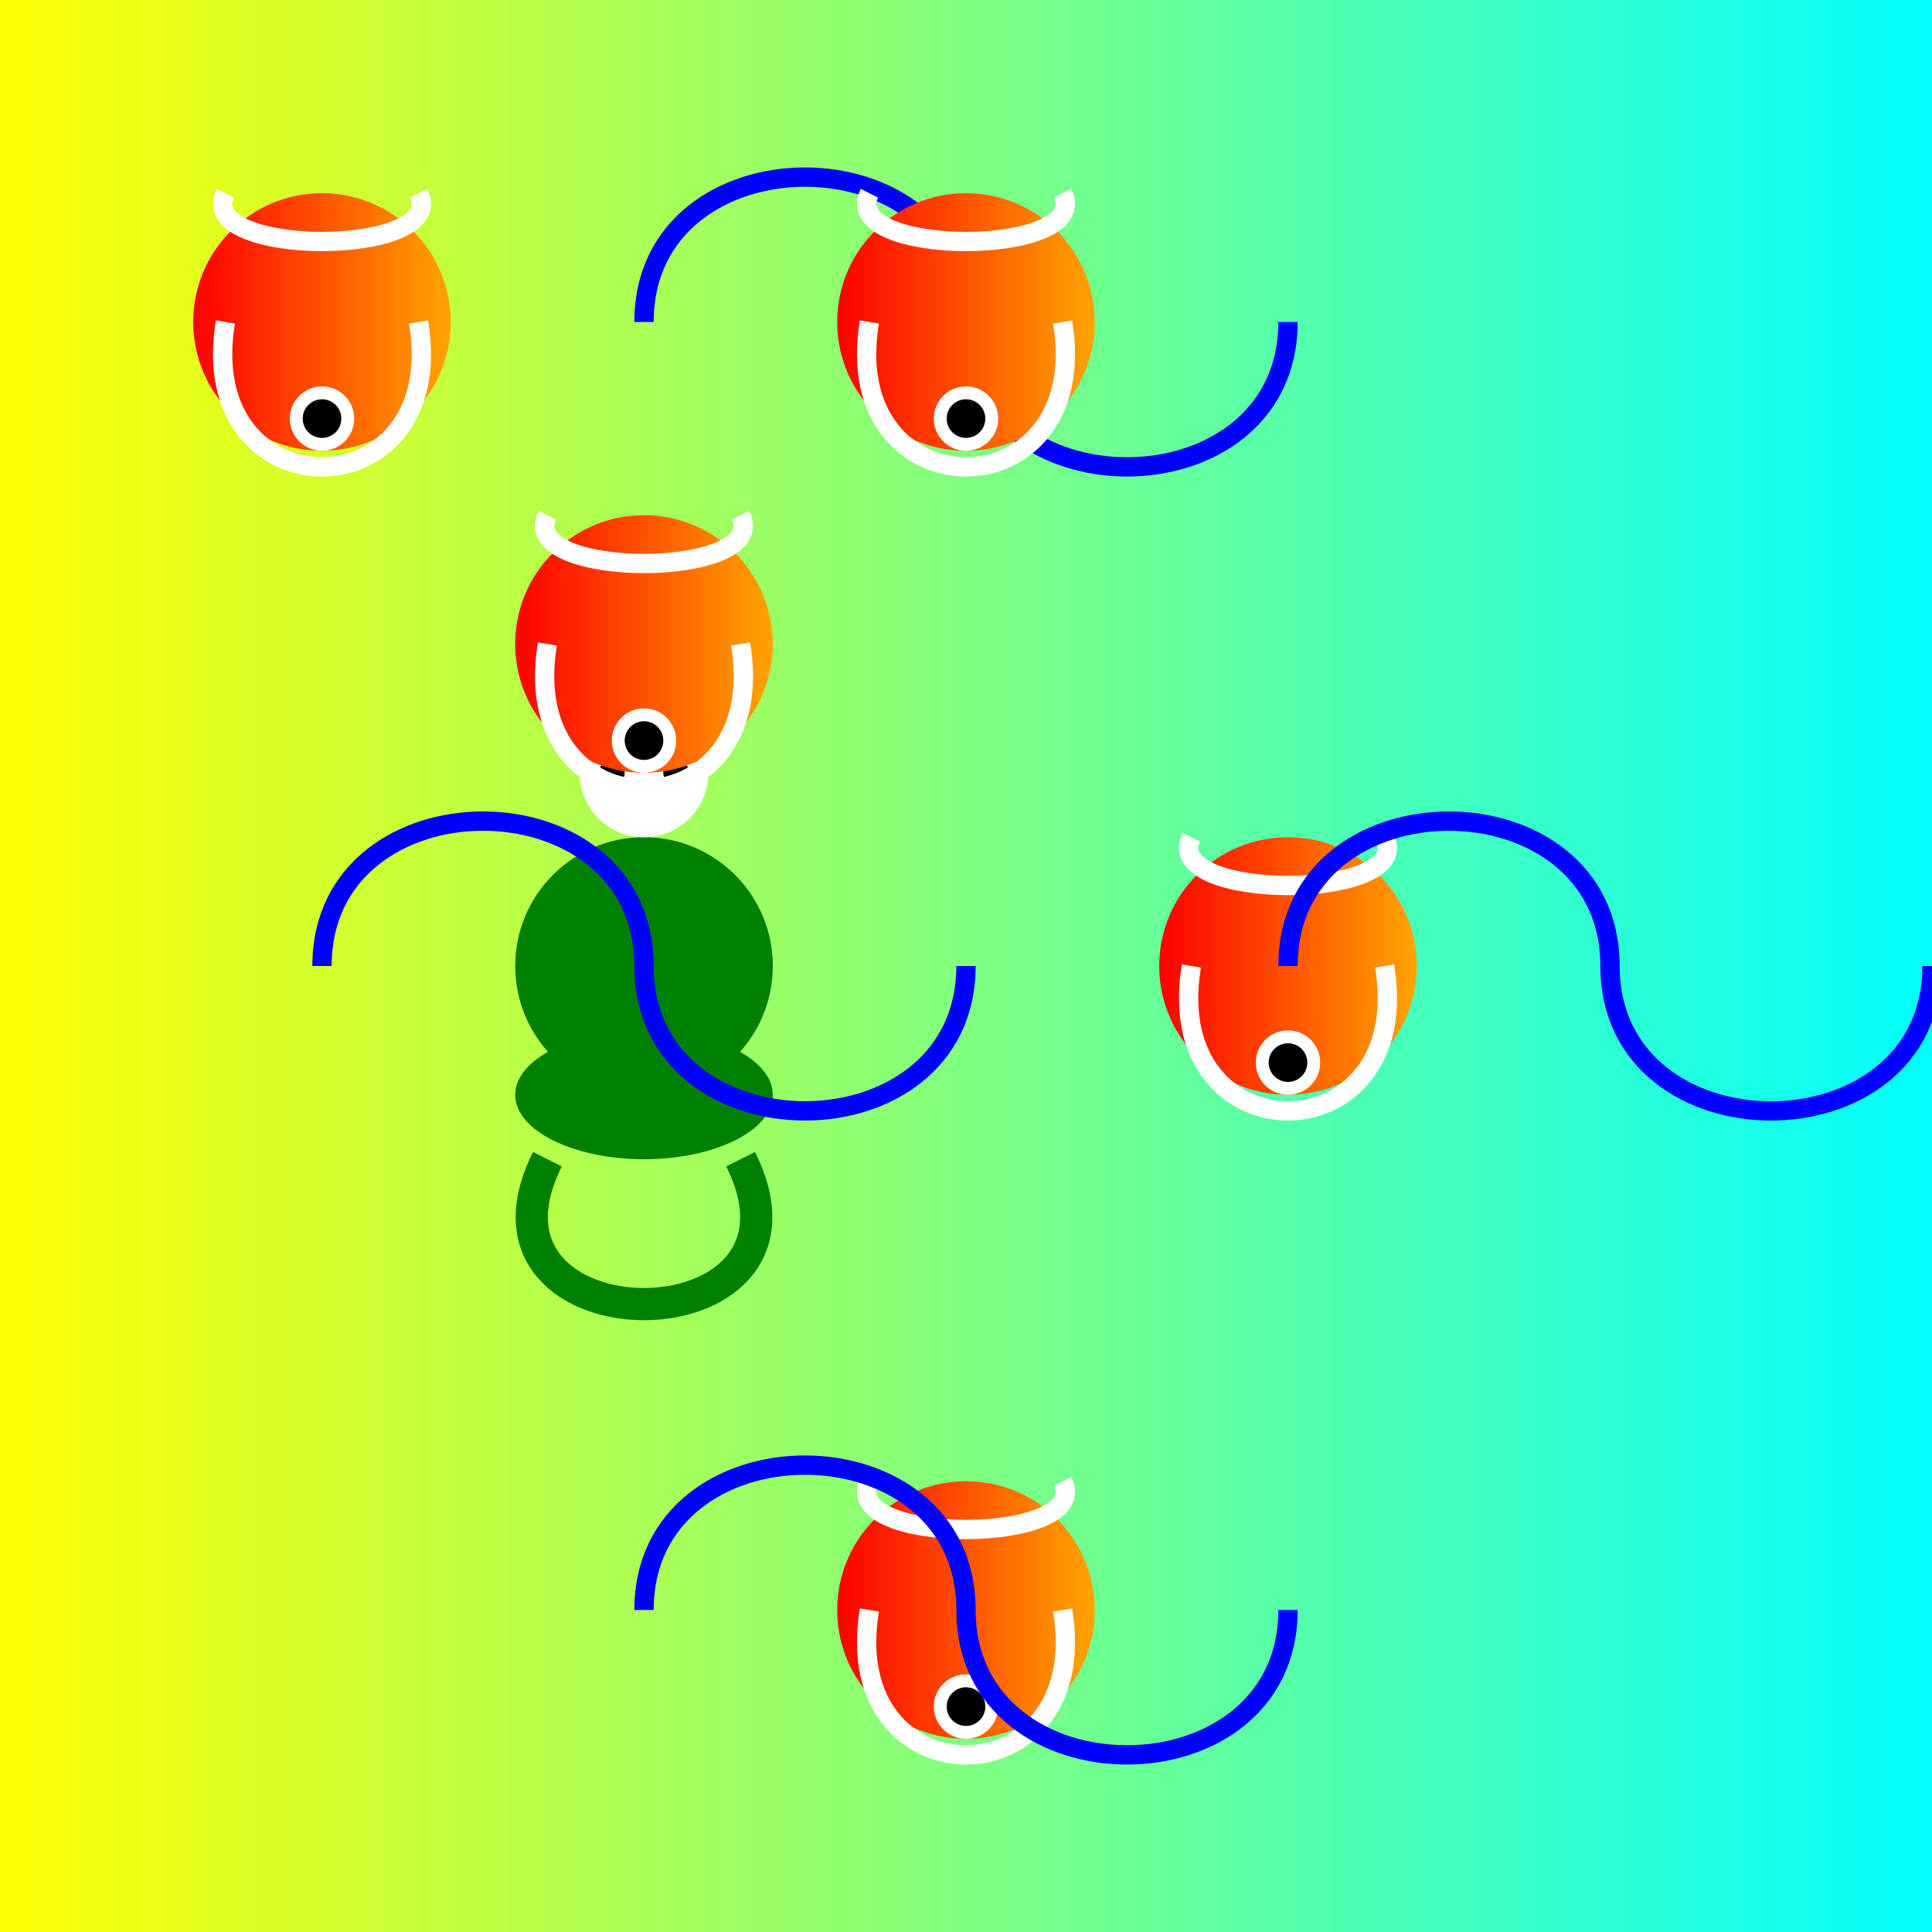 <svg width="300" height="300" viewBox="0 0 300 300" xmlns="http://www.w3.org/2000/svg">
  <rect x="0" y="0" width="300" height="300" fill="#333333" stroke="none"/>
  <defs>
    <linearGradient id="grad1" x1="0%" y1="0%" x2="100%" y2="0%">
      <stop offset="0%" style="stop-color:rgb(255,255,0);stop-opacity:1" />
      <stop offset="100%" style="stop-color:rgb(0,255,255);stop-opacity:1" />
    </linearGradient>
    <linearGradient id="grad2" x1="0%" y1="0%" x2="100%" y2="0%">
      <stop offset="0%" style="stop-color:rgb(255,0,0);stop-opacity:1" />
      <stop offset="100%" style="stop-color:rgb(255,165,0);stop-opacity:1" />
    </linearGradient>
  </defs>
  <rect width="100%" height="100%" fill="url(#grad1)" />
  <g transform="translate(100, 150)">
    <circle cx="0" cy="0" r="20" fill="green" />
    <circle cx="0" cy="-30" r="10" fill="white" />
    <circle cx="5" cy="-30" r="2" fill="black" />
    <circle cx="-5" cy="-30" r="2" fill="black" />
    <ellipse cx="0" cy="20" rx="20" ry="10" fill="green" />
    <path d="M -15 30 C -30 60, 30 60, 15 30" stroke="green" stroke-width="5" fill="none" />
  </g>
  <g transform="translate(200, 150)">
    <circle cx="0" cy="0" r="20" fill="url(#grad2)" />
    <circle cx="0" cy="15" r="5" fill="white" />
    <circle cx="0" cy="15" r="3" fill="black" />
    <path d="M -15 0 C -20 30, 20 30, 15 0" stroke="white" stroke-width="3" fill="none" />
    <path d="M -15 -20 C -20 -10, 20 -10, 15 -20" stroke="white" stroke-width="3" fill="none" />
  </g>
  <g transform="translate(150, 250)">
    <circle cx="0" cy="0" r="20" fill="url(#grad2)" />
    <circle cx="0" cy="15" r="5" fill="white" />
    <circle cx="0" cy="15" r="3" fill="black" />
    <path d="M -15 0 C -20 30, 20 30, 15 0" stroke="white" stroke-width="3" fill="none" />
    <path d="M -15 -20 C -20 -10, 20 -10, 15 -20" stroke="white" stroke-width="3" fill="none" />
  </g>
  <g transform="translate(50, 50)">
    <circle cx="0" cy="0" r="20" fill="url(#grad2)" />
    <circle cx="0" cy="15" r="5" fill="white" />
    <circle cx="0" cy="15" r="3" fill="black" />
    <path d="M -15 0 C -20 30, 20 30, 15 0" stroke="white" stroke-width="3" fill="none" />
    <path d="M -15 -20 C -20 -10, 20 -10, 15 -20" stroke="white" stroke-width="3" fill="none" />
  </g>
  <path d="M 50 150 C 50 120, 100 120, 100 150 S 150 180, 150 150" stroke="blue" stroke-width="3" fill="none" />
  <path d="M 100 50 C 100 20, 150 20, 150 50 S 200 80, 200 50" stroke="blue" stroke-width="3" fill="none" />
  <path d="M 200 150 C 200 120, 250 120, 250 150 S 300 180, 300 150" stroke="blue" stroke-width="3" fill="none" />
  <path d="M 100 250 C 100 220, 150 220, 150 250 S 200 280, 200 250" stroke="blue" stroke-width="3" fill="none" />
  <g transform="translate(100, 100)">
    <circle cx="0" cy="0" r="20" fill="url(#grad2)" />
    <circle cx="0" cy="15" r="5" fill="white" />
    <circle cx="0" cy="15" r="3" fill="black" />
    <path d="M -15 0 C -20 30, 20 30, 15 0" stroke="white" stroke-width="3" fill="none" />
    <path d="M -15 -20 C -20 -10, 20 -10, 15 -20" stroke="white" stroke-width="3" fill="none" />
  </g>
  <g transform="translate(150, 50)">
    <circle cx="0" cy="0" r="20" fill="url(#grad2)" />
    <circle cx="0" cy="15" r="5" fill="white" />
    <circle cx="0" cy="15" r="3" fill="black" />
    <path d="M -15 0 C -20 30, 20 30, 15 0" stroke="white" stroke-width="3" fill="none" />
    <path d="M -15 -20 C -20 -10, 20 -10, 15 -20" stroke="white" stroke-width="3" fill="none" />
  </g>
</svg>